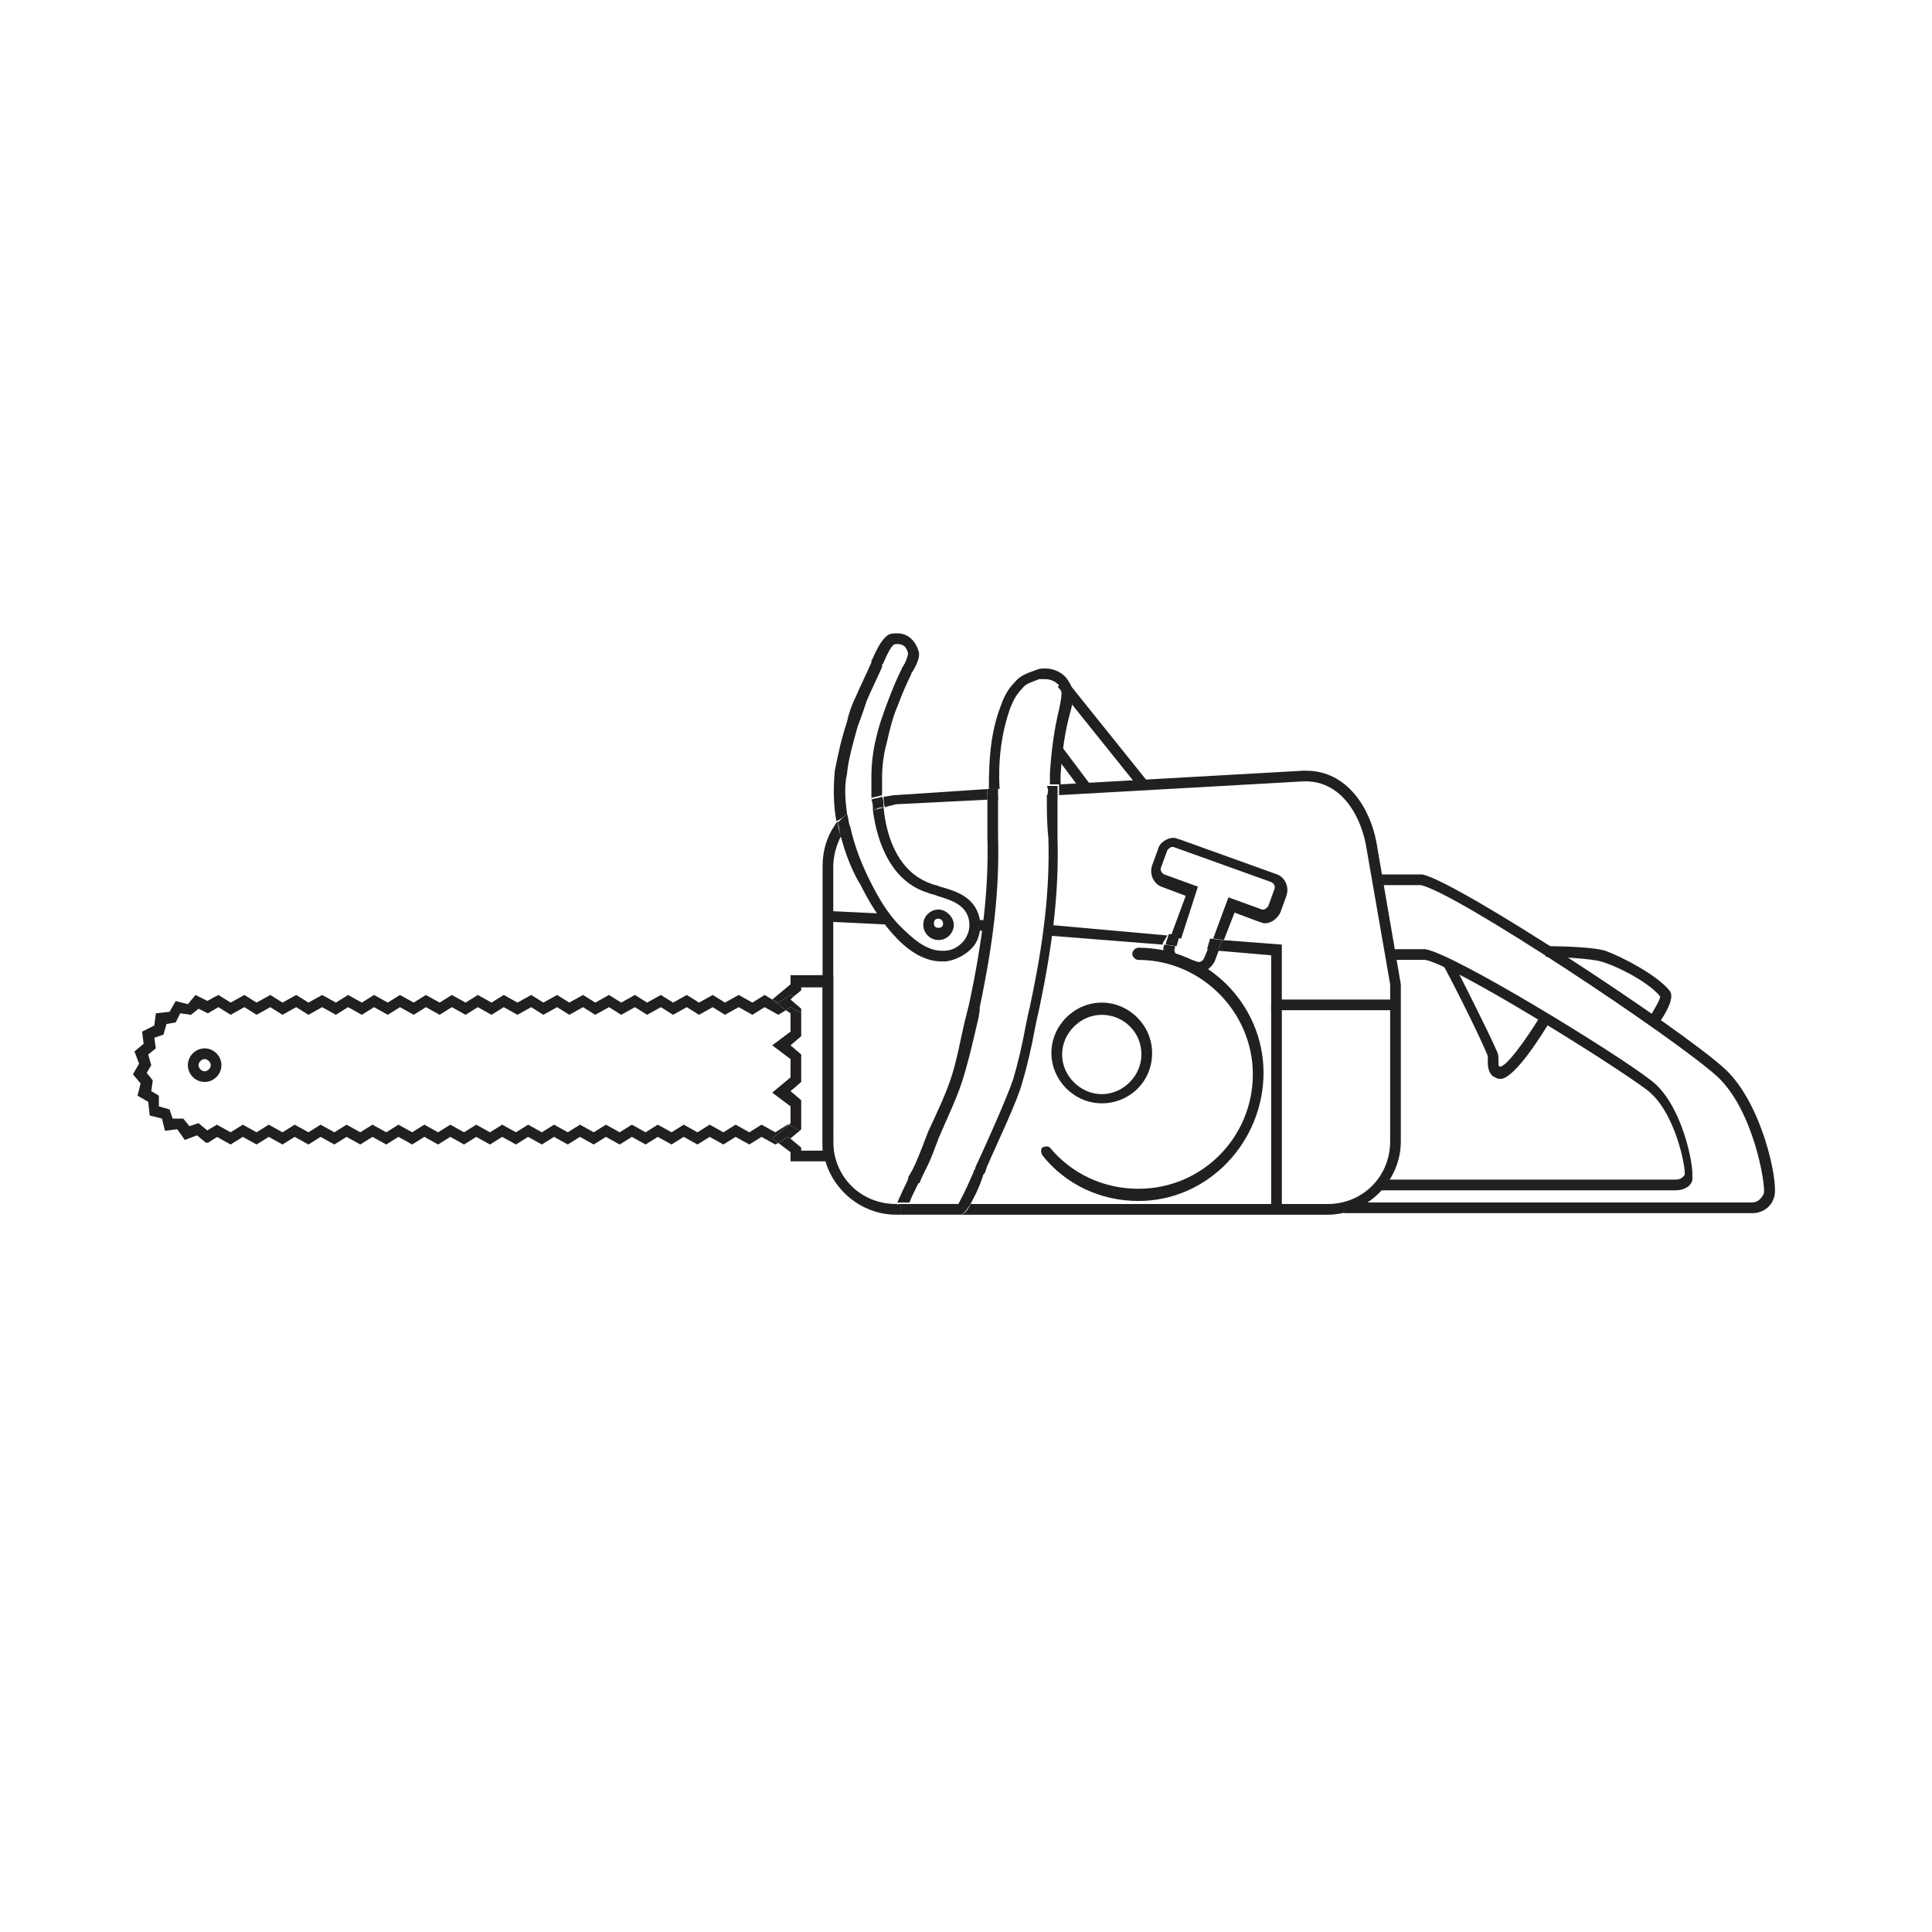 <?xml version="1.0" encoding="UTF-8"?>
<!-- Uploaded to: SVG Repo, www.svgrepo.com, Generator: SVG Repo Mixer Tools -->
<svg width="800px" height="800px" version="1.1" viewBox="144 144 512 512" xmlns="http://www.w3.org/2000/svg">
 <g fill="#221f20">
  <path d="m608.23 465.5h-107.96v-2.832h107.96c2.023 0 2.832-1.617 3.234-2.426 0.406-2.832-2.832-21.836-12.129-30.73-10.918-10.109-69.949-49.328-78.848-50.945h-11.32v-2.832h11.727c8.895 1.617 68.738 40.84 80.465 51.754 9.703 9.301 13.746 29.113 12.938 33.156-0.406 2.43-2.426 4.856-6.066 4.856z"/>
  <path d="m588.02 459.44h-78.441v-2.832h78.441c1.617 0 2.023-0.809 2.426-1.215 0.406-1.617-2.426-16.98-10.109-22.645-9.703-7.277-51.352-33.156-58.629-34.367h-9.703v-2.832h9.703c7.684 1.215 50.543 27.496 59.844 34.773 8.086 6.066 11.32 22.238 10.918 25.473 0.406 1.621-1.211 3.644-4.449 3.644z"/>
  <path d="m508.77 367.25c-1.617-8.895-7.684-19.004-18.602-19.004h-0.809l-64.695 3.641v2.832l64.695-3.641c9.703-0.406 14.961 8.492 16.578 16.578l6.469 37.199v41.648c0 9.301-7.277 16.578-16.578 16.578h-94.617c-1.215 2.426-2.023 2.832-2.832 2.832h97.445c10.512 0 19.41-8.895 19.41-19.41v-41.648z"/>
  <path d="m393.12 378.97c-0.809-0.406-1.617-0.406-2.426-0.809-8.086-2.832-11.727-11.32-12.535-20.219-0.809 0.406-2.023 0.406-2.832 0.809 1.215 9.301 5.258 19.004 14.555 21.836 0.809 0.406 1.617 0.406 2.426 0.809 4.043 1.215 7.684 2.426 8.492 6.469 0.406 2.426-0.406 4.043-1.215 5.258-1.215 1.617-3.234 2.832-5.258 2.832h-0.809c-4.043 0-7.684-3.234-10.918-6.469-3.641-3.641-6.066-8.086-8.086-12.129-2.023-4.043-4.043-8.895-5.258-14.555-0.809 0.809-1.617 2.023-2.426 2.832 1.215 4.852 3.234 9.703 5.258 12.938 2.023 4.043 4.852 8.895 8.492 12.938 3.234 3.641 7.684 7.277 12.938 7.277h1.215c2.832-0.406 5.66-2.023 7.277-4.043 1.617-2.023 2.023-4.852 1.617-7.277-1.207-5.664-6.059-7.281-10.508-8.496z"/>
  <path d="m368.46 359.56c-0.406-3.234-0.809-6.875 0-10.512 0.406-4.043 1.617-8.086 2.832-12.535 0.809-2.023 1.617-4.449 2.426-6.875 1.215-2.832 2.832-6.066 4.043-8.895v-0.406c0-0.406 0.406-0.406 0.406-0.809 1.215-2.832 2.023-4.043 2.426-4.449 0.406-0.406 0.809-0.406 1.215-0.406 1.617 0 2.426 0.809 2.832 2.426 0 0.809-0.809 2.832-1.215 3.234 0 0.406-0.406 0.406-0.406 0.809-1.215 2.426-2.426 5.258-3.641 8.492s-2.426 6.469-3.234 10.109c-0.809 3.234-1.215 6.875-1.215 10.109v5.66c0.809-0.406 2.023-0.406 2.832-0.809v-4.449c0-3.234 0.406-6.469 1.215-9.301 0.809-3.641 1.617-6.875 2.832-9.703 1.215-3.234 2.426-6.066 3.641-8.492 0 0 0-0.406 0.406-0.809 1.215-2.023 2.023-4.043 1.617-5.258-0.809-2.832-2.832-4.852-5.66-4.852-0.809 0-1.617 0-2.426 0.406-1.215 0.809-2.426 2.426-4.043 6.066 0 0.406-0.406 0.406-0.406 0.809v0.406c-1.215 2.832-2.832 6.066-4.043 8.895-1.215 2.426-2.023 4.852-2.426 6.875-1.617 4.852-2.426 8.895-3.234 12.938-0.406 4.449-0.406 8.895 0.406 13.344 1.203-0.398 2.012-1.211 2.82-2.019z"/>
  <path d="m381.4 357.14 24.262-1.215v-2.832l-24.262 1.617c-1.215 0-2.023 0.406-3.234 0.406 0 0.809 0 2.023 0.406 2.832 0.809-0.402 1.617-0.402 2.828-0.809z"/>
  <path d="m361.99 373.71v72.781c0 10.512 8.895 19.41 19.41 19.41h1.215v-2.832c-0.406 0-0.809 0-0.809 0.406v-0.406h-0.406c-9.301 0-16.578-7.277-16.578-16.578v-72.781c0-2.832 0.809-5.66 2.023-8.086-0.406-1.215-0.809-2.426-0.809-4.043-2.836 3.641-4.047 7.684-4.047 12.129z"/>
  <path d="m368.46 359.56c-0.809 0.809-1.617 1.617-2.426 2.426 0.406 1.215 0.406 2.426 0.809 4.043 0.809-1.215 1.215-2.023 2.426-2.832-0.406-1.207-0.406-2.422-0.809-3.637z"/>
  <path d="m375.33 358.75c0.809-0.406 1.617-0.809 2.832-0.809 0-0.809 0-2.023-0.406-2.832-0.809 0.406-2.023 0.406-2.832 0.809 0.406 0.812 0.406 2.023 0.406 2.832z"/>
  <path d="m387.87 457.01c0.809-2.023 2.023-4.043 2.832-6.066l0.809-2.023c0.406-1.215 0.809-2.023 1.215-3.234 2.023-4.852 4.449-9.703 6.066-14.555 1.617-4.852 2.832-10.109 4.043-15.363 0.406-1.617 0.809-3.234 0.809-4.852 3.641-17.387 5.258-31.133 4.852-45.285v-3.641-6.875h-2.832v6.875 3.641c0.406 13.746-1.215 27.496-4.852 44.477-0.406 1.617-0.809 3.234-1.215 4.852-1.215 5.258-2.023 10.109-3.641 14.961s-4.043 9.703-6.066 14.152c-0.406 1.215-0.809 2.023-1.215 3.234l-0.809 2.023c-0.809 2.023-1.617 4.043-2.832 6.066 0 0-0.406 0.406-0.406 1.215-1.617 3.234-2.426 5.258-2.832 6.066h3.238c0.406-1.215 1.215-2.832 2.426-5.258 0.008 0.398 0.41-0.008 0.41-0.41z"/>
  <path d="m411.72 331.66c0.809-2.023 1.617-3.641 3.234-5.258 0.809-1.215 2.426-1.617 4.449-2.426h1.617c1.617 0 2.832 0.809 3.641 1.617 1.215 1.617 0.406 4.043 0 6.469-1.215 4.852-2.023 10.512-2.426 16.98v2.832h2.832v-2.426c0.406-6.469 1.215-11.727 2.426-16.172 0.809-2.832 1.617-6.066-0.406-8.895-1.215-2.023-3.641-3.234-6.066-3.234-0.809 0-1.617 0-2.426 0.406-2.426 0.809-4.449 1.617-5.66 3.234-1.617 1.617-2.832 3.641-3.641 6.066-2.832 7.277-3.234 14.555-3.234 22.238h2.832c-0.406-7.281 0.402-14.559 2.828-21.434z"/>
  <path d="m421.83 366.04c0.406 13.746-1.215 27.496-4.852 44.477-0.406 1.617-0.809 3.641-1.215 5.66-0.809 4.449-2.023 9.703-3.234 13.746-1.617 4.852-6.875 16.578-9.301 21.836-0.406 0.809-0.809 1.617-0.809 2.023 0 0-0.406 0.406-0.406 0.809-2.426 5.66-3.641 7.684-4.043 8.492h3.234c0.809-1.617 2.023-3.641 3.234-7.277 0-0.406 0.406-0.809 0.406-0.809 0.406-0.406 0.406-1.215 0.809-2.023 2.426-5.66 8.086-17.387 9.301-22.238 1.215-4.043 2.426-9.301 3.234-13.746 0.406-2.023 0.809-4.043 1.215-5.66 3.641-17.387 5.258-31.133 4.852-45.285v-11.32h-2.832c0.004 4.035 0.004 7.676 0.406 11.316z"/>
  <path d="m381.8 463.48s0.406-0.406 0.809-0.406z"/>
  <path d="m401.21 463.07h-18.602v2.832h15.77c0.812 0 1.215-0.406 2.832-2.832z"/>
  <path d="m421.43 355.12h2.832v-2.832h-2.832c0.402 0.809 0.402 1.617 0 2.832z"/>
  <path d="m405.66 355.93h2.832v-2.832h-2.832v2.832z"/>
  <path d="m426.51 324.19 21.512 26.805-2.207 1.773-21.512-26.805z"/>
  <path d="m425.24 341.66 8.016 10.668-2.262 1.699-8.016-10.668z"/>
  <path d="m480.87 410.51h2.832v54.184h-2.832z"/>
  <path d="m445.69 462.27c-10.109 0-19.41-4.449-25.473-12.129-0.406-0.809-0.406-1.617 0-2.023 0.809-0.406 1.617-0.406 2.023 0 5.66 6.875 14.152 10.918 23.453 10.918 16.98 0 30.324-13.746 30.324-30.324s-13.746-30.324-30.324-30.324c-0.809 0-1.617-0.809-1.617-1.617s0.809-1.617 1.617-1.617c18.195 0 33.156 14.961 33.156 33.156-0.004 18.191-14.559 33.961-33.16 33.961z"/>
  <path d="m453.37 391.91-31.539-2.832-0.406 2.832 30.73 2.426v-0.406z"/>
  <path d="m483.7 408.89v-14.559l-15.766-1.211-1.215 2.832 14.152 1.211v14.555h32.75v-2.828z"/>
  <path d="m461.46 378.97-8.895-3.234c-0.809-0.406-1.215-1.215-0.809-2.023l1.617-4.449c0.406-0.406 0.809-0.809 1.215-0.809h0.406l25.879 9.301c0.809 0.406 1.215 1.215 0.809 2.023l-1.617 4.449c-0.406 0.406-0.809 0.809-1.215 0.809h-0.406l-8.895-3.234-4.043 10.918 2.832 0.406 2.832-7.277 6.469 2.426c0.406 0 0.809 0.406 1.617 0.406 1.617 0 3.234-1.215 4.043-2.832l1.617-4.449c0.809-2.426-0.406-4.852-2.426-5.66l-25.879-9.301c-0.406 0-0.809-0.406-1.617-0.406-1.617 0-3.641 1.215-4.043 2.832l-1.617 4.449c-0.809 2.426 0.406 4.852 2.426 5.66l6.469 2.426-4.043 10.918 2.832 0.406z"/>
  <path d="m463.07 397.98c-0.406 0.809-1.215 1.215-2.023 0.809l-4.852-1.617c-0.809-0.406-1.215-1.215-0.809-2.023v-0.406l-2.832-0.406c-0.809 2.023 0.406 4.449 2.832 5.258l4.852 1.617c0.406 0 0.809 0.406 1.617 0.406 1.617 0 3.234-1.215 4.043-2.832l1.215-3.234-2.832-0.406z"/>
  <path d="m464.69 392.72-0.809 2.832 2.832 0.406 1.215-2.832z"/>
  <path d="m456.61 391.91-2.832-0.406-0.809 2.426v0.406l2.832 0.406z"/>
  <path d="m435.98 436.39c-7.277 0-13.344-6.066-13.344-13.344s6.066-13.344 13.344-13.344 13.344 6.066 13.344 13.344c0 7.68-6.066 13.344-13.344 13.344zm0-23.453c-5.66 0-10.512 4.852-10.512 10.512 0 5.66 4.852 10.512 10.512 10.512s10.512-4.852 10.512-10.512c0-6.062-4.852-10.512-10.512-10.512z"/>
  <path d="m541.52 429.92c-0.809 0-1.215-0.406-2.023-0.809-1.215-1.215-1.215-2.832-1.215-4.043v-1.215c-2.426-6.066-11.32-23.453-11.727-23.855l2.426-1.215c0.406 0.809 9.301 18.195 11.727 23.855 0.406 0.809 0.406 1.617 0.406 2.426 0 1.215 0 1.617 0.406 1.617 1.617 0 6.469-6.469 10.918-13.746l2.426 1.617c-2.023 3.234-8.895 14.555-12.938 15.363l-0.406 0.004z"/>
  <path d="m583.16 415.77-2.426-1.617c1.617-2.426 3.234-5.258 3.234-6.066-2.832-3.641-11.32-8.086-15.77-9.301-2.832-0.809-11.727-1.215-14.555-1.215v-2.832c0.406 0 11.727 0 15.77 1.215 4.449 1.617 13.746 6.469 16.98 10.512 1.617 1.621-0.809 6.066-3.234 9.305z"/>
  <path d="m198.64 446.9-2.426-2.023-3.234 1.215-2.023-2.832-3.234 0.406-0.809-3.234-3.234-0.809-0.406-3.641-2.828-1.617 0.809-3.234-2.023-2.426 1.617-2.832-1.211-3.234 2.426-2.019-0.406-3.234 3.238-1.617 0.402-3.238 3.641-0.402 1.617-2.832 3.234 0.809 2.019-2.426 3.234 1.617 2.023-1.211 1.215 2.426-3.238 2.019-2.426-1.211-2.019 1.617-2.832-0.406-1.211 2.43-2.426 0.402-0.809 2.832-2.426 0.809 0.402 2.828-2.023 1.617 0.812 2.832-1.215 2.019 1.617 2.023-0.402 2.832 2.019 1.211v2.832l2.832 0.809 0.809 2.426h2.828l1.617 2.019 2.426-0.809 2.426 2.023 2.023-1.215 1.215 2.426z"/>
  <path d="m198.23 430.73c-2.426 0-4.449-2.023-4.449-4.449 0-2.426 2.023-4.449 4.449-4.449s4.449 2.023 4.449 4.449c0 2.43-2.023 4.449-4.449 4.449zm0-6.062c-0.809 0-1.617 0.809-1.617 1.617s0.809 1.617 1.617 1.617c0.809 0 1.617-0.809 1.617-1.617s-0.809-1.617-1.617-1.617z"/>
  <path d="m348.65 408.89-2.023-1.215-3.234 2.023-3.641-2.023-3.637 2.023-3.234-2.023-3.641 2.023-3.234-2.023-3.641 2.023-3.234-2.023-3.637 2.023-3.234-2.023-3.641 2.023-3.234-2.023-3.641 2.023-3.234-2.023-3.637 2.023-3.234-2.023-3.641 2.023-3.234-2.023-3.641 2.023-3.637-2.023-3.234 2.023-3.641-2.023-3.234 2.023-3.641-2.023-3.234 2.023-3.637-2.023-3.238 2.023-3.637-2.023-3.234 2.023-3.641-2.023-3.234 2.023-3.641-2.023-3.234 2.023-3.637-2.023-3.641 2.023-3.234-2.023-3.641 2.023-3.234-2.023-3.637 2.023-3.234-2.023-3.641 2.023-3.234-2.023-4.449 2.426 1.617 2.426 2.832-1.617 3.234 2.023 3.641-2.023 3.234 2.023 3.637-2.023 3.234 2.023 3.641-2.023 3.234 2.023 3.641-2.023 3.637 2.023 3.234-2.023 3.641 2.023 3.234-2.023 3.641 2.023 3.234-2.023 3.637 2.023 3.238-2.023 3.637 2.023 3.234-2.023 3.641 2.023 3.234-2.023 3.641 2.023 3.234-2.023 3.637 2.023 3.641-2.023 3.234 2.023 3.641-2.023 3.234 2.023 3.637-2.023 3.234 2.023 3.641-2.023 3.234 2.023 3.641-2.023 3.234 2.023 3.637-2.023 3.234 2.023 3.641-2.023 3.234 2.023 3.641-2.023 3.234 2.023 3.637-2.023 3.641 2.023 3.234-2.023 3.641 2.023 2.019-1.215z"/>
  <path d="m353.09 442.05h-0.402l-3.234 2.019-3.641-2.019-3.234 2.019-3.641-2.019-3.234 2.019-3.637-2.019-3.234 2.019-3.641-2.019-3.234 2.019-3.641-2.019-3.234 2.019-3.637-2.019-3.234 2.019-3.641-2.019-3.234 2.019-3.641-2.019-3.234 2.019-3.637-2.019-3.238 2.019-3.637-2.019-3.234 2.019-3.641-2.019-3.234 2.019-3.641-2.019-3.234 2.019-3.637-2.019-3.234 2.019-3.641-2.019-3.234 2.019-3.641-2.019-3.234 2.019-3.637-2.019-3.234 2.019-3.641-2.019-3.234 2.019-3.641-2.019-3.234 2.019-3.637-2.019-3.238 2.019-3.637-2.019-3.234 2.019-3.641-2.019-3.234 2.019-3.637-2.019-4.047 2.426 1.617 2.426 2.43-1.617 3.637 2.019 3.234-2.019 3.641 2.019 3.234-2.019 3.637 2.019 3.238-2.019 3.637 2.019 3.234-2.019 3.641 2.019 3.234-2.019 3.641 2.019 3.234-2.019 3.637 2.019 3.234-2.019 3.641 2.019 3.234-2.019 3.641 2.019 3.234-2.019 3.637 2.019 3.234-2.019 3.641 2.019 3.234-2.019 3.641 2.019 3.234-2.019 3.637 2.019 3.238-2.019 3.637 2.019 3.234-2.019 3.641 2.019 3.234-2.019 3.641 2.019 3.234-2.019 3.637 2.019 3.234-2.019 3.641 2.019 3.234-2.019 3.641 2.019 3.234-2.019 3.637 2.019 3.234-2.019 3.641 2.019 3.234-2.019 3.641 2.019 0.809-0.402-1.617-1.215z"/>
  <path d="m361.99 411.72v31.539l1.211 0.809 1.617-0.809v-30.73l-0.809 0.406z"/>
  <path d="m361.99 446.5v2.43h-5.664v-0.812l-2.426-2.019-1.211-0.809-2.426 1.617 3.234 2.426v2.426h11.32v-5.258l-1.617 0.809z"/>
  <path d="m353.5 407.68 0.809 0.406 2.019-1.617v-0.809h5.664v2.828l2.019 1.215 0.809-0.406v-6.871h-11.32v2.426l-4.852 4.043 1.617 0.809z"/>
  <path d="m356.33 443.26v-7.68l-2.828-2.426 2.828-2.43v-7.277l-2.828-2.426 2.828-2.426v-6.066l-2.828-1.617-1.215 0.809 1.215 0.809v4.856l-4.852 3.637 4.852 3.641v4.852l-4.852 4.043 4.852 3.641v4.445l-0.406 0.406 2.832 1.617z"/>
  <path d="m361.99 408.49v3.234l2.019 1.215 0.809-0.406v-3.234l-0.809 0.406z"/>
  <path d="m356.33 412.53v-1.211l-2.828-2.426 0.809-0.809-0.809-0.406-3.234 2.023-1.617-0.809 3.637 2.828 1.215-0.809z"/>
  <path d="m353.9 446.09-0.402-0.406 2.426-2.019-2.832-1.617-4.445 3.637 1.617 1.215 2.426-1.617z"/>
  <path d="m363.2 444.07-1.211-0.809v3.234l1.211 0.809 1.617-0.809v-3.234z"/>
  <path d="m363.34 385.42 15.348 0.738-0.137 2.828-15.348-0.738z"/>
  <path d="m402.55 387.75 3.637 0.168-0.129 2.828-3.637-0.168z"/>
  <path d="m392.72 393.12c-2.426 0-4.043-2.023-4.043-4.043 0-2.426 2.023-4.043 4.043-4.043 2.023 0 4.043 2.023 4.043 4.043 0.004 2.019-1.617 4.043-4.043 4.043zm0-5.66c-0.809 0-1.215 0.406-1.215 1.215 0 0.809 0.406 1.215 1.215 1.215s1.215-0.406 1.215-1.215c0-0.406-0.406-1.215-1.215-1.215z"/>
 </g>
</svg>